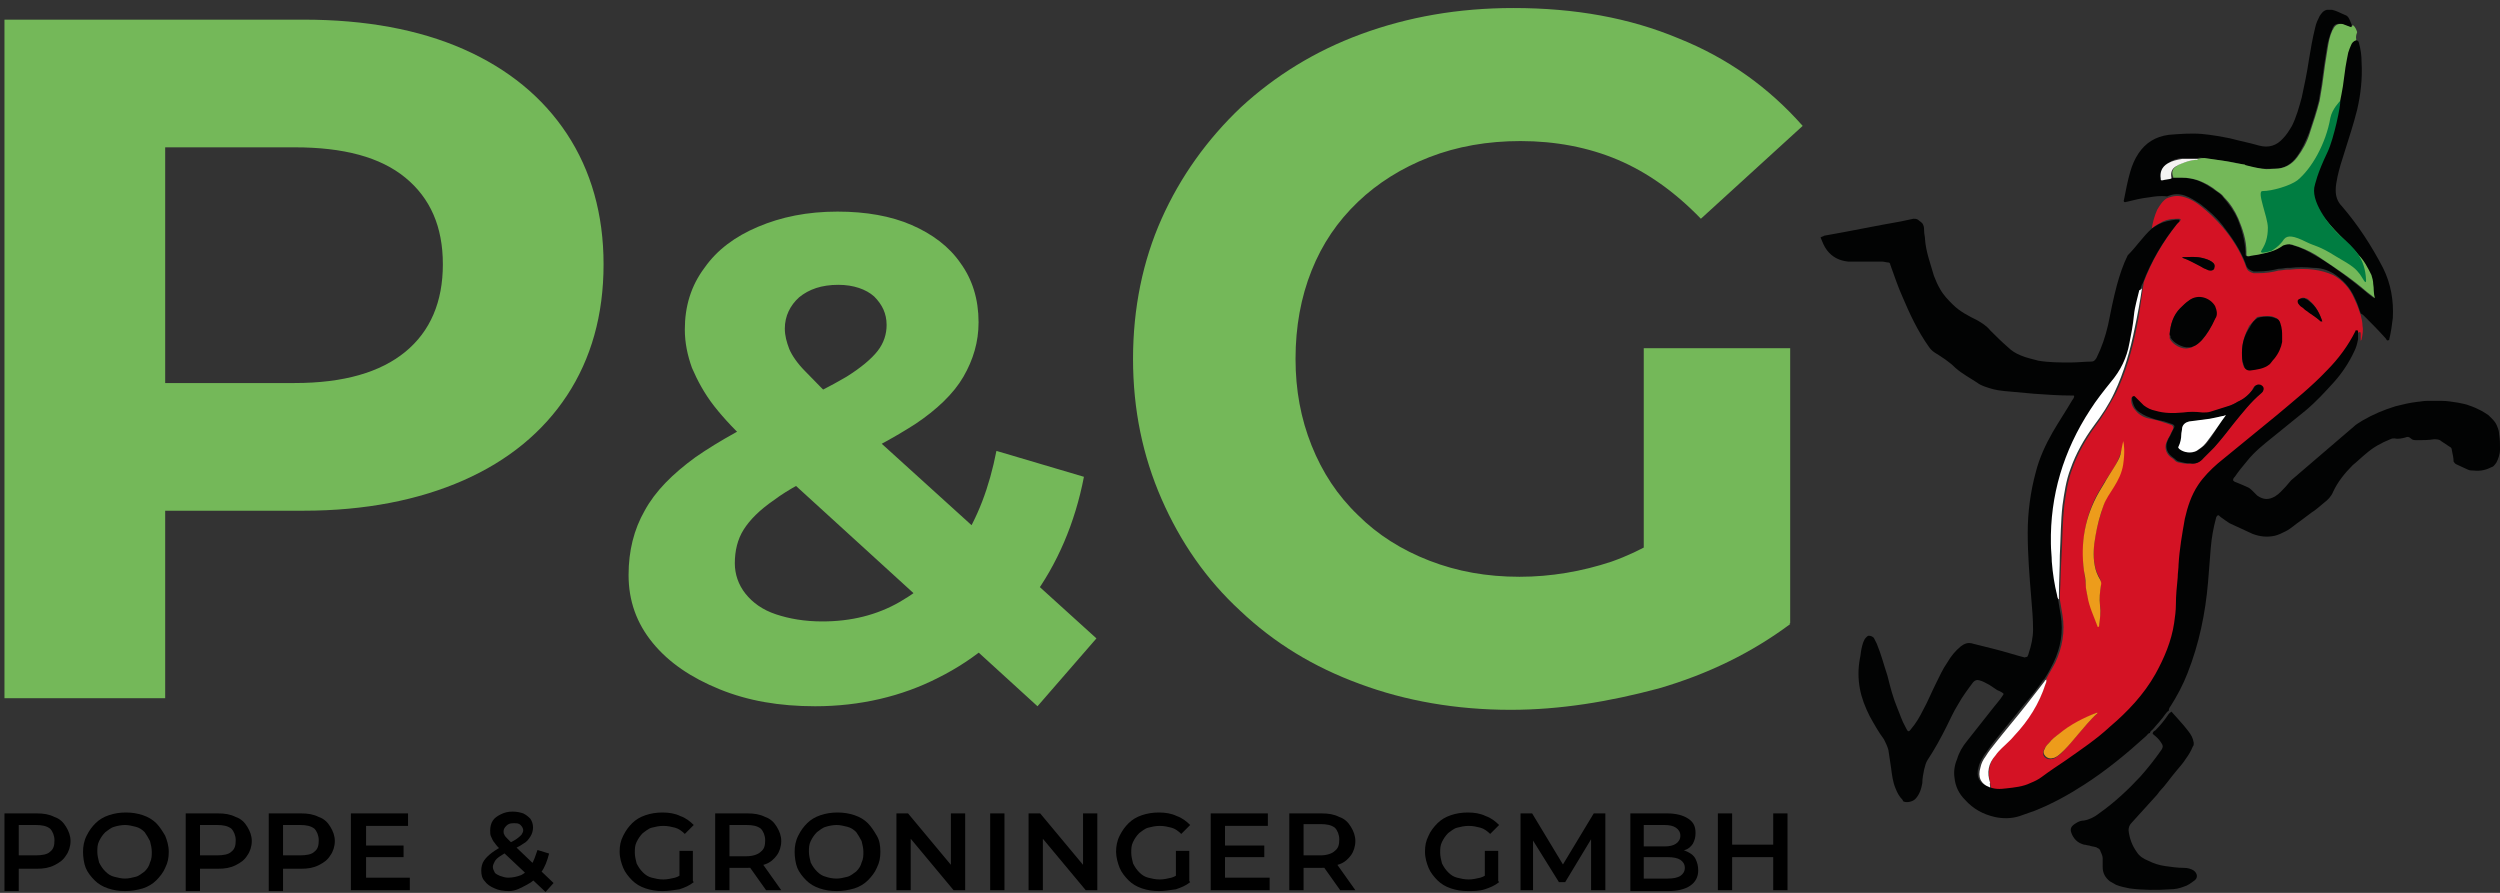 <?xml version="1.0" encoding="utf-8"?>
<!-- Generator: Adobe Illustrator 27.8.0, SVG Export Plug-In . SVG Version: 6.00 Build 0)  -->
<svg version="1.1" id="Ebene_1" xmlns="http://www.w3.org/2000/svg" xmlns:xlink="http://www.w3.org/1999/xlink" x="0px" y="0px"
	 viewBox="0 0 280 100" style="enable-background:new 0 0 280 100;" xml:space="preserve">
<rect x="0" y="0" width="280" height="100" fill="#333333" stroke="none"/>
<style type="text/css">
	.st0{fill:#74B859;}
	.st1{fill:#D41224;}
	.st2{fill:#020303;}
	.st3{fill:#FFFFFF;}
	.st4{fill:#ED9C1B;}
	.st5{fill:#010101;}
	.st6{fill:#FAFBFB;}
	.st7{fill:#838282;}
	.st8{fill:#F5F3F2;}
	.st9{fill:#007D41;}
</style>
<g>
	<path class="st0" d="M0.5,78.2V2.2H34c6.9,0,12.9,1.1,17.9,3.3c5,2.2,8.9,5.4,11.6,9.5c2.7,4.1,4.1,9,4.1,14.6
		c0,5.7-1.4,10.6-4.1,14.7c-2.7,4.1-6.6,7.3-11.6,9.5c-5,2.2-11,3.4-17.9,3.4H10.3l8.2-7.9v28.9H0.5z M18.5,51.3l-8.2-8.4H33
		c5.5,0,9.6-1.2,12.4-3.5c2.8-2.3,4.2-5.6,4.2-9.8c0-4.2-1.4-7.4-4.2-9.7c-2.8-2.3-6.9-3.4-12.4-3.4H10.3l8.2-8.4V51.3z"/>
	<path class="st0" d="M91.3,79.1c-4,0-7.5-0.6-10.7-1.9c-3.2-1.3-5.7-3-7.5-5.2c-1.8-2.2-2.7-4.7-2.7-7.6c0-2.7,0.6-5.1,1.8-7.2
		c1.2-2.2,3.1-4.1,5.7-6c2.6-1.8,6-3.7,10-5.5c2.9-1.3,5.2-2.5,6.9-3.5c1.6-1,2.8-2,3.5-2.9c0.7-0.9,1-1.9,1-2.9
		c0-1.3-0.5-2.3-1.4-3.2c-0.9-0.8-2.3-1.3-4-1.3c-1.9,0-3.3,0.5-4.4,1.4c-1,0.9-1.6,2.1-1.6,3.5c0,0.8,0.2,1.5,0.5,2.3
		c0.3,0.7,0.9,1.6,1.8,2.5c0.9,0.9,2.1,2.2,3.7,3.7l28.9,26.2l-6.6,7.6L84.3,50c-1.8-1.6-3.2-3.1-4.3-4.5c-1.1-1.4-1.9-2.9-2.5-4.3
		c-0.5-1.4-0.8-2.8-0.8-4.3c0-2.6,0.7-4.9,2.2-6.9c1.4-2,3.4-3.5,6-4.6c2.6-1.1,5.5-1.7,8.9-1.7c3.2,0,6,0.5,8.3,1.5
		c2.3,1,4.2,2.4,5.5,4.3c1.3,1.8,2,4,2,6.6c0,2.2-0.6,4.2-1.7,6.1c-1.1,1.9-3,3.7-5.4,5.3c-2.5,1.6-5.6,3.3-9.5,5
		c-2.6,1.2-4.7,2.3-6.3,3.5c-1.6,1.1-2.7,2.2-3.4,3.3c-0.7,1.1-1,2.4-1,3.8c0,1.2,0.4,2.4,1.2,3.4c0.8,1,1.9,1.8,3.4,2.3
		c1.5,0.5,3.2,0.8,5.2,0.8c3.2,0,6.1-0.7,8.7-2.2c2.6-1.5,4.9-3.6,6.8-6.5c1.9-2.9,3.2-6.3,4-10.4l9.8,2.9c-1,5.2-3,9.8-5.8,13.6
		c-2.8,3.8-6.3,6.8-10.5,8.9C101,78,96.3,79.1,91.3,79.1z"/>
	<path class="st0" d="M169.2,79.5c-6.1,0-11.8-1-16.9-2.9c-5.2-1.9-9.6-4.6-13.4-8.2c-3.8-3.5-6.7-7.7-8.8-12.5s-3.2-10-3.2-15.7
		c0-5.7,1.1-11,3.2-15.7s5.1-8.9,8.9-12.5c3.8-3.5,8.3-6.3,13.5-8.2c5.2-1.9,10.8-2.9,17-2.9c6.9,0,13,1.1,18.5,3.4
		c5.5,2.2,10.1,5.5,13.9,9.8l-11.4,10.4c-2.9-3-6-5.2-9.3-6.6c-3.3-1.4-7-2.1-10.9-2.1c-3.7,0-7.1,0.6-10.2,1.8
		c-3.1,1.2-5.8,2.9-8,5c-2.3,2.2-4,4.7-5.2,7.7c-1.2,3-1.8,6.3-1.8,9.9c0,3.5,0.6,6.7,1.8,9.7c1.2,3,2.9,5.6,5.2,7.8
		c2.2,2.2,4.9,3.9,8,5.1c3.1,1.2,6.4,1.8,10.1,1.8c3.5,0,7-0.6,10.3-1.7c3.4-1.2,6.6-3.1,9.8-5.7l10.2,12.7
		c-4.3,3.2-9.2,5.6-14.7,7.2C180.2,78.6,174.7,79.5,169.2,79.5z M184.1,67.5V39h16.4v30.8L184.1,67.5z"/>
</g>
<g>
	<path d="M0.5,99.7v-8.6h3.6c0.8,0,1.4,0.1,2,0.4c0.6,0.2,1,0.6,1.3,1.1c0.3,0.5,0.5,1,0.5,1.6c0,0.6-0.2,1.2-0.5,1.6
		c-0.3,0.5-0.7,0.8-1.3,1.1c-0.6,0.3-1.2,0.4-2,0.4H1.4l0.7-0.7v3.2H0.5z M2.1,96.6l-0.7-0.8H4c0.7,0,1.3-0.1,1.6-0.4
		c0.4-0.3,0.5-0.7,0.5-1.3c0-0.5-0.2-1-0.5-1.3c-0.4-0.3-0.9-0.4-1.6-0.4H1.4l0.7-0.8V96.6z"/>
	<path d="M14,99.8c-0.7,0-1.3-0.1-1.9-0.3c-0.6-0.2-1.1-0.5-1.5-0.9c-0.4-0.4-0.8-0.9-1-1.4S9.3,96,9.3,95.4c0-0.6,0.1-1.2,0.4-1.8
		s0.6-1,1-1.4c0.4-0.4,0.9-0.7,1.5-0.9c0.6-0.2,1.2-0.3,1.9-0.3c0.7,0,1.3,0.1,1.9,0.3c0.6,0.2,1.1,0.5,1.5,0.9
		c0.4,0.4,0.7,0.9,1,1.4c0.2,0.5,0.4,1.1,0.4,1.8s-0.1,1.2-0.4,1.8c-0.2,0.5-0.6,1-1,1.4c-0.4,0.4-0.9,0.7-1.5,0.9
		C15.3,99.7,14.7,99.8,14,99.8z M14,98.4c0.4,0,0.8-0.1,1.2-0.2s0.7-0.4,1-0.6c0.3-0.3,0.5-0.6,0.6-1c0.2-0.4,0.2-0.8,0.2-1.2
		s-0.1-0.8-0.2-1.2c-0.2-0.4-0.4-0.7-0.6-1c-0.3-0.3-0.6-0.5-1-0.6s-0.8-0.2-1.2-0.2c-0.4,0-0.9,0.1-1.2,0.2c-0.4,0.1-0.7,0.4-1,0.6
		c-0.3,0.3-0.5,0.6-0.7,1c-0.2,0.4-0.2,0.8-0.2,1.2c0,0.4,0.1,0.8,0.2,1.2c0.2,0.4,0.4,0.7,0.7,1c0.3,0.3,0.6,0.5,1,0.6
		C13.2,98.3,13.6,98.4,14,98.4z"/>
	<path d="M20.8,99.7v-8.6h3.6c0.8,0,1.4,0.1,2,0.4c0.6,0.2,1,0.6,1.3,1.1c0.3,0.5,0.5,1,0.5,1.6c0,0.6-0.2,1.2-0.5,1.6
		c-0.3,0.5-0.7,0.8-1.3,1.1c-0.6,0.3-1.2,0.4-2,0.4h-2.7l0.7-0.7v3.2H20.8z M22.4,96.6l-0.7-0.8h2.6c0.7,0,1.3-0.1,1.6-0.4
		c0.4-0.3,0.5-0.7,0.5-1.3c0-0.5-0.2-1-0.5-1.3c-0.4-0.3-0.9-0.4-1.6-0.4h-2.6l0.7-0.8V96.6z"/>
	<path d="M30.1,99.7v-8.6h3.6c0.8,0,1.4,0.1,2,0.4c0.6,0.2,1,0.6,1.3,1.1c0.3,0.5,0.5,1,0.5,1.6c0,0.6-0.2,1.2-0.5,1.6
		c-0.3,0.5-0.7,0.8-1.3,1.1c-0.6,0.3-1.2,0.4-2,0.4H31l0.7-0.7v3.2H30.1z M31.7,96.6L31,95.8h2.6c0.7,0,1.3-0.1,1.6-0.4
		c0.4-0.3,0.5-0.7,0.5-1.3c0-0.5-0.2-1-0.5-1.3c-0.4-0.3-0.9-0.4-1.6-0.4H31l0.7-0.8V96.6z"/>
	<path d="M41,98.3h4.9v1.4h-6.6v-8.6h6.4v1.4H41V98.3z M40.8,94.7h4.4V96h-4.4V94.7z"/>
	<path d="M57,99.8c-0.6,0-1.2-0.1-1.6-0.3c-0.5-0.2-0.9-0.5-1.1-0.8c-0.3-0.3-0.4-0.7-0.4-1.2c0-0.4,0.1-0.8,0.3-1.1
		c0.2-0.3,0.5-0.6,0.9-0.9c0.4-0.3,0.9-0.6,1.5-0.9c0.5-0.2,0.9-0.4,1.2-0.6c0.3-0.2,0.5-0.4,0.6-0.5c0.1-0.2,0.2-0.3,0.2-0.5
		c0-0.2-0.1-0.4-0.3-0.6c-0.2-0.2-0.4-0.2-0.8-0.2c-0.4,0-0.6,0.1-0.8,0.3c-0.2,0.2-0.3,0.4-0.3,0.6c0,0.1,0,0.3,0.1,0.4
		c0,0.1,0.2,0.3,0.3,0.4c0.2,0.2,0.4,0.4,0.6,0.6l4.6,4.4l-0.9,1l-5-4.7c-0.3-0.3-0.5-0.5-0.7-0.8c-0.2-0.2-0.3-0.5-0.4-0.7
		c-0.1-0.2-0.1-0.4-0.1-0.7c0-0.4,0.1-0.8,0.3-1.1c0.2-0.3,0.5-0.5,0.9-0.7c0.4-0.2,0.8-0.3,1.3-0.3c0.5,0,0.9,0.1,1.2,0.2
		c0.4,0.2,0.6,0.4,0.8,0.6c0.2,0.3,0.3,0.6,0.3,1c0,0.3-0.1,0.7-0.3,1c-0.2,0.3-0.4,0.6-0.8,0.8c-0.4,0.3-0.9,0.5-1.5,0.8
		c-0.5,0.2-0.8,0.4-1.1,0.6c-0.3,0.2-0.5,0.4-0.6,0.6c-0.1,0.2-0.2,0.4-0.2,0.6c0,0.2,0.1,0.4,0.2,0.6c0.1,0.2,0.4,0.3,0.6,0.4
		c0.3,0.1,0.6,0.2,0.9,0.2c0.5,0,1-0.1,1.5-0.3c0.4-0.2,0.8-0.6,1.1-1.1c0.3-0.5,0.5-1.1,0.7-1.7l1.3,0.4c-0.2,0.8-0.5,1.6-0.9,2.1
		c-0.4,0.6-1,1.1-1.6,1.4S57.8,99.8,57,99.8z"/>
	<path d="M74.2,99.8c-0.7,0-1.3-0.1-1.9-0.3c-0.6-0.2-1.1-0.5-1.5-0.9c-0.4-0.4-0.8-0.9-1-1.4s-0.4-1.1-0.4-1.8s0.1-1.2,0.4-1.8
		s0.6-1,1-1.4c0.4-0.4,0.9-0.7,1.5-0.9c0.6-0.2,1.2-0.3,1.9-0.3c0.7,0,1.4,0.1,2,0.4c0.6,0.2,1.1,0.6,1.5,1l-1,1
		c-0.3-0.3-0.7-0.6-1.1-0.7s-0.8-0.2-1.3-0.2c-0.5,0-0.9,0.1-1.3,0.2c-0.4,0.1-0.7,0.4-1,0.6c-0.3,0.3-0.5,0.6-0.7,1
		c-0.2,0.4-0.2,0.8-0.2,1.2c0,0.4,0.1,0.8,0.2,1.2c0.2,0.4,0.4,0.7,0.7,1c0.3,0.3,0.6,0.5,1,0.6c0.4,0.1,0.8,0.2,1.3,0.2
		c0.4,0,0.9-0.1,1.3-0.2c0.4-0.1,0.8-0.4,1.2-0.7l0.9,1.2c-0.5,0.4-1,0.6-1.6,0.8C75.5,99.7,74.8,99.8,74.2,99.8z M76.1,98.5v-3.2
		h1.5v3.4L76.1,98.5z"/>
	<path d="M80.1,99.7v-8.6h3.6c0.8,0,1.4,0.1,2,0.4c0.6,0.2,1,0.6,1.3,1.1c0.3,0.5,0.5,1,0.5,1.6c0,0.6-0.2,1.2-0.5,1.6
		s-0.7,0.8-1.3,1c-0.6,0.2-1.2,0.4-2,0.4H81l0.7-0.7v3.2H80.1z M81.7,96.6L81,95.9h2.6c0.7,0,1.3-0.2,1.6-0.5
		c0.4-0.3,0.5-0.7,0.5-1.3c0-0.5-0.2-1-0.5-1.3c-0.4-0.3-0.9-0.4-1.6-0.4H81l0.7-0.8V96.6z M85.8,99.7l-2.2-3.1h1.7l2.2,3.1H85.8z"
		/>
	<path d="M93.7,99.8c-0.7,0-1.3-0.1-1.9-0.3c-0.6-0.2-1.1-0.5-1.5-0.9c-0.4-0.4-0.8-0.9-1-1.4S89,96,89,95.4c0-0.6,0.1-1.2,0.4-1.8
		s0.6-1,1-1.4c0.4-0.4,0.9-0.7,1.5-0.9c0.6-0.2,1.2-0.3,1.9-0.3c0.7,0,1.3,0.1,1.9,0.3c0.6,0.2,1.1,0.5,1.5,0.9
		c0.4,0.4,0.7,0.9,1,1.4s0.4,1.1,0.4,1.8s-0.1,1.2-0.4,1.8c-0.2,0.5-0.6,1-1,1.4c-0.4,0.4-0.9,0.7-1.5,0.9
		C95,99.7,94.4,99.8,93.7,99.8z M93.7,98.4c0.4,0,0.8-0.1,1.2-0.2c0.4-0.1,0.7-0.4,1-0.6c0.3-0.3,0.5-0.6,0.6-1
		c0.2-0.4,0.2-0.8,0.2-1.2s-0.1-0.8-0.2-1.2c-0.2-0.4-0.4-0.7-0.6-1c-0.3-0.3-0.6-0.5-1-0.6c-0.4-0.1-0.8-0.2-1.2-0.2
		s-0.9,0.1-1.2,0.2c-0.4,0.1-0.7,0.4-1,0.6c-0.3,0.3-0.5,0.6-0.7,1c-0.2,0.4-0.2,0.8-0.2,1.2c0,0.4,0.1,0.8,0.2,1.2
		c0.2,0.4,0.4,0.7,0.7,1c0.3,0.3,0.6,0.5,1,0.6C92.8,98.3,93.2,98.4,93.7,98.4z"/>
	<path d="M100.4,99.7v-8.6h1.3l5.5,6.6h-0.7v-6.6h1.6v8.6h-1.3l-5.5-6.6h0.7v6.6H100.4z"/>
	<path d="M110.9,99.7v-8.6h1.6v8.6H110.9z"/>
	<path d="M115.2,99.7v-8.6h1.3l5.5,6.6h-0.7v-6.6h1.6v8.6h-1.3l-5.5-6.6h0.7v6.6H115.2z"/>
	<path d="M129.8,99.8c-0.7,0-1.3-0.1-1.9-0.3c-0.6-0.2-1.1-0.5-1.5-0.9c-0.4-0.4-0.8-0.9-1-1.4S125,96,125,95.4s0.1-1.2,0.4-1.8
		s0.6-1,1-1.4c0.4-0.4,0.9-0.7,1.5-0.9c0.6-0.2,1.2-0.3,1.9-0.3c0.7,0,1.4,0.1,2,0.4c0.6,0.2,1.1,0.6,1.5,1l-1,1
		c-0.3-0.3-0.7-0.6-1.1-0.7s-0.8-0.2-1.3-0.2c-0.5,0-0.9,0.1-1.3,0.2c-0.4,0.1-0.7,0.4-1,0.6c-0.3,0.3-0.5,0.6-0.7,1
		c-0.2,0.4-0.2,0.8-0.2,1.2c0,0.4,0.1,0.8,0.2,1.2c0.2,0.4,0.4,0.7,0.7,1c0.3,0.3,0.6,0.5,1,0.6c0.4,0.1,0.8,0.2,1.3,0.2
		c0.4,0,0.9-0.1,1.3-0.2c0.4-0.1,0.8-0.4,1.2-0.7l0.9,1.2c-0.5,0.4-1,0.6-1.6,0.8C131,99.7,130.4,99.8,129.8,99.8z M131.7,98.5v-3.2
		h1.5v3.4L131.7,98.5z"/>
	<path d="M137.3,98.3h4.9v1.4h-6.6v-8.6h6.4v1.4h-4.8V98.3z M137.2,94.7h4.4V96h-4.4V94.7z"/>
	<path d="M144.4,99.7v-8.6h3.6c0.8,0,1.4,0.1,2,0.4c0.6,0.2,1,0.6,1.3,1.1c0.3,0.5,0.5,1,0.5,1.6c0,0.6-0.2,1.2-0.5,1.6
		s-0.7,0.8-1.3,1c-0.6,0.2-1.2,0.4-2,0.4h-2.7l0.7-0.7v3.2H144.4z M146,96.6l-0.7-0.8h2.6c0.7,0,1.3-0.2,1.6-0.5
		c0.4-0.3,0.5-0.7,0.5-1.3c0-0.5-0.2-1-0.5-1.3c-0.4-0.3-0.9-0.4-1.6-0.4h-2.6l0.7-0.8V96.6z M150.1,99.7l-2.2-3.1h1.7l2.2,3.1
		H150.1z"/>
	<path d="M164.4,99.8c-0.7,0-1.3-0.1-1.9-0.3c-0.6-0.2-1.1-0.5-1.5-0.9c-0.4-0.4-0.8-0.9-1-1.4c-0.2-0.5-0.4-1.1-0.4-1.8
		s0.1-1.2,0.4-1.8c0.2-0.5,0.6-1,1-1.4c0.4-0.4,0.9-0.7,1.5-0.9c0.6-0.2,1.2-0.3,1.9-0.3c0.7,0,1.4,0.1,2,0.4c0.6,0.2,1.1,0.6,1.5,1
		l-1,1c-0.3-0.3-0.7-0.6-1.1-0.7s-0.8-0.2-1.3-0.2c-0.5,0-0.9,0.1-1.3,0.2c-0.4,0.1-0.7,0.4-1,0.6c-0.3,0.3-0.5,0.6-0.7,1
		c-0.2,0.4-0.2,0.8-0.2,1.2c0,0.4,0.1,0.8,0.2,1.2c0.2,0.4,0.4,0.7,0.7,1c0.3,0.3,0.6,0.5,1,0.6c0.4,0.1,0.8,0.2,1.3,0.2
		c0.4,0,0.9-0.1,1.3-0.2c0.4-0.1,0.8-0.4,1.2-0.7l0.9,1.2c-0.5,0.4-1,0.6-1.6,0.8S165,99.8,164.4,99.8z M166.3,98.5v-3.2h1.5v3.4
		L166.3,98.5z"/>
	<path d="M170.3,99.7v-8.6h1.3l3.8,6.3h-0.7l3.8-6.3h1.3l0,8.6h-1.6v-6.2h0.3l-3.2,5.3h-0.7l-3.3-5.3h0.4v6.2H170.3z"/>
	<path d="M182.6,99.7v-8.6h4.1c1,0,1.8,0.2,2.4,0.6c0.6,0.4,0.8,0.9,0.8,1.6c0,0.5-0.1,0.8-0.3,1.2c-0.2,0.3-0.5,0.6-0.9,0.7
		s-0.8,0.3-1.2,0.3l0.2-0.4c0.5,0,0.9,0.1,1.3,0.3c0.4,0.2,0.7,0.4,0.9,0.8s0.3,0.8,0.3,1.3c0,0.7-0.3,1.3-0.9,1.7
		c-0.6,0.4-1.4,0.6-2.5,0.6H182.6z M184.2,98.4h2.6c0.6,0,1.1-0.1,1.4-0.3c0.3-0.2,0.5-0.5,0.5-0.9c0-0.4-0.2-0.7-0.5-0.9
		c-0.3-0.2-0.8-0.3-1.4-0.3h-2.8v-1.2h2.4c0.6,0,1-0.1,1.3-0.3c0.3-0.2,0.5-0.5,0.5-0.9c0-0.4-0.2-0.7-0.5-0.9
		c-0.3-0.2-0.7-0.3-1.3-0.3h-2.3V98.4z"/>
	<path d="M194,99.7h-1.6v-8.6h1.6V99.7z M198.7,96h-4.8v-1.4h4.8V96z M198.6,91.1h1.6v8.6h-1.6V91.1z"/>
</g>
<g>
	<g>
		<path class="st1" d="M241,25.6c0.1-0.7,0.3-1.4,0.6-2.1c0.3-0.5,0.6-1,1.1-1.3c0.1,0,0.2-0.1,0.3-0.1c0.6-0.2,1.1-0.2,1.7,0
			c0.7,0.2,1.3,0.6,1.8,1c0.9,0.7,1.7,1.5,2.4,2.3c1.1,1.3,2,2.7,2.6,4.3c0,0.1,0.1,0.2,0.1,0.3c0.1,0.3,0.4,0.5,0.8,0.6
			c0.2,0,0.3,0,0.5,0c0.8,0,1.6-0.1,2.3-0.3c0.3,0,0.7-0.1,1-0.1c0.1,0,0.2,0,0.3,0l0,0c0.9-0.1,1.8-0.1,2.6,0
			c0.8,0.1,1.5,0.3,2.2,0.6c1.1,0.6,1.9,1.5,2.4,2.7c0.3,0.6,0.5,1.2,0.7,1.8c0.1,0.4,0.2,0.8,0.2,1.2c0.1,0.5,0,1-0.1,1.5
			c0,0.1-0.1,0.1-0.1,0.2c0-0.2,0-0.3,0-0.5c0-0.1,0-0.3,0-0.4c0,0,0-0.1-0.1-0.1c0,0-0.1,0-0.1,0c0,0-0.1,0.1-0.1,0.1
			c-0.8,1.7-1.9,3.1-3.2,4.4c-1.8,1.8-3.7,3.4-5.6,5c-2.2,1.8-4.4,3.6-6.6,5.4c-0.9,0.7-1.6,1.5-2.2,2.4c-0.8,1.2-1.2,2.4-1.5,3.8
			c-0.4,1.7-0.6,3.4-0.7,5.1c0,0.5-0.1,1-0.1,1.5c-0.1,1-0.2,2-0.2,3c0,0.7-0.1,1.4-0.2,2.1c-0.3,2-1.1,3.9-2.1,5.7
			c-1.3,2.3-3.1,4.2-5.1,5.9c-1.6,1.4-3.3,2.6-5,3.8c-0.9,0.6-1.7,1.2-2.6,1.8c-0.4,0.3-0.9,0.5-1.3,0.7c-0.9,0.3-1.8,0.5-2.7,0.6
			c-0.7,0-1.3,0-2-0.2c0-0.2-0.1-0.4-0.1-0.7c-0.3-1.1-0.1-2.2,0.6-3.1c0.2-0.3,0.5-0.5,0.7-0.8c0.4-0.5,0.9-0.9,1.4-1.4
			c1.6-1.7,2.8-3.6,3.5-5.8c0.1-0.2,0.1-0.3,0.1-0.5c0.3-0.6,0.7-1.2,1-1.8c0.8-1.7,1.1-3.5,0.8-5.3c-0.1-0.6-0.2-1.2-0.3-1.8
			c0-0.1,0-0.2,0-0.4c0.1-1.5,0.1-3,0.2-4.5c0.1-1.9,0.1-3.7,0.3-5.6c0.2-1.4,0.4-2.8,0.9-4.1c0.6-1.7,1.5-3.3,2.6-4.8
			c0.9-1.2,1.6-2.4,2.3-3.7c1.1-2.3,1.8-4.8,2.3-7.3c0.3-1.4,0.5-3,0.7-4.4c0.1-0.6,0.1-0.6,0.1-0.7c0.9-2.4,2.2-4.6,3.8-6.6
			c0.1-0.1,0.2-0.2,0.3-0.3c0.1-0.1,0-0.2-0.1-0.2c-0.1,0-0.2,0-0.3,0c-0.6,0-1.3,0.1-1.9,0.5C241.5,25.2,241.2,25.4,241,25.6z
			 M234.9,79.8c-1.6,0.7-3.1,1.5-4.4,2.5c-0.4,0.3-0.8,0.6-1.1,1c-0.2,0.2-0.4,0.5-0.5,0.7c-0.1,0.3-0.1,0.6,0.1,0.8
			c0.2,0.2,0.5,0.3,0.8,0.2c0.2,0,0.4-0.1,0.5-0.2c0.3-0.2,0.6-0.4,0.8-0.7c0.5-0.5,1-1.1,1.5-1.7c0.7-0.8,1.4-1.7,2.2-2.4
			C234.9,79.9,234.9,79.8,234.9,79.8C234.9,79.8,234.9,79.8,234.9,79.8C234.9,79.8,234.9,79.8,234.9,79.8
			C234.9,79.8,234.9,79.8,234.9,79.8z M237.6,50.8c0.2-0.3,0.2-0.6,0.2-0.8c-0.1,0.2-0.2,0.4-0.3,0.8c-0.5,1.5-1.2,2.2-1.8,3.2
			c-0.2,0.3-0.4,0.7-0.6,1c-1.6,2.7-2,5.7-1.7,8.8c0.1,0.5,0.1,1,0.2,1.5c0,0.5,0.1,1,0.2,1.4c0.3,1.1,0.7,2.2,1.1,3.3
			c0,0,0,0.1,0.1,0.1c0,0,0-0.1,0.1-0.1c0.1-0.8,0.2-1.5,0.1-2.3c-0.1-0.7,0-1.5,0.1-2.2c0-0.2,0-0.4-0.1-0.7
			c-0.3-0.5-0.5-1-0.6-1.6c-0.2-1.1-0.1-2.2,0.1-3.3c0.2-1.2,0.6-2.3,0.9-3.4c0.5-1.4,1-2.7,1.5-4.1
			C237.4,51.9,237.6,51.4,237.6,50.8z M245.3,51.9c0.5,0.1,1-0.1,1.4-0.5c0.4-0.4,0.8-0.8,1.2-1.2c0.8-0.9,1.5-1.8,2.2-2.7
			c0.9-1.2,1.9-2.4,3.1-3.4c0,0,0.1-0.1,0.1-0.1c0.3-0.3,0.2-0.6-0.2-0.8c-0.3-0.1-0.5-0.1-0.7,0.2c-0.1,0.1-0.1,0.1-0.1,0.2
			c-0.4,0.7-1,1.1-1.8,1.5c-0.4,0.2-0.7,0.3-1.1,0.5c-0.6,0.2-1.3,0.4-1.9,0.6c-0.3,0.1-0.6,0.2-0.9,0.1c-0.7-0.1-1.5,0-2.2,0
			c-1,0.1-2.1,0.1-3.1-0.2c-0.5-0.1-0.9-0.3-1.3-0.6c-0.2-0.2-0.4-0.4-0.6-0.6c-0.1-0.1-0.3-0.3-0.4-0.4c-0.1-0.1-0.3,0-0.3,0.1
			c0,0.1,0,0.2,0,0.3c0,0.4,0.2,0.8,0.5,1.1c0.4,0.5,1,0.8,1.6,0.9c0.5,0.1,1,0.2,1.5,0.4c0.3,0.1,0.6,0.2,0.9,0.3
			c0.2,0.1,0.2,0.2,0.2,0.4c-0.1,0.2-0.2,0.4-0.3,0.6c-0.1,0.3-0.3,0.5-0.4,0.8c-0.3,0.6-0.2,1.3,0.4,1.8c0.2,0.1,0.4,0.3,0.5,0.4
			c0.1,0.1,0.3,0.2,0.4,0.2C244.5,51.9,244.9,52,245.3,51.9z M243,37.4c0,0.1,0,0.2,0,0.3c0,0.1,0,0.1,0,0.2
			c0.3,0.7,1.4,1.3,2.1,1.1c0.1,0,0.3-0.1,0.4-0.1c0.4-0.2,0.7-0.4,1-0.7c0.7-0.7,1.1-1.5,1.5-2.4c0.2-0.5,0.2-1,0-1.4
			c-0.5-0.9-1.9-1.5-3-0.6c-0.3,0.3-0.6,0.5-0.9,0.8C243.4,35.4,243.1,36.3,243,37.4z M251.1,39.5c0,0.4,0,0.9,0.1,1.3
			c0.1,0.4,0.3,0.6,0.7,0.6c0.8-0.1,1.6-0.2,2.2-0.7c0.2-0.2,0.4-0.4,0.5-0.6c0.4-0.6,0.7-1.2,0.9-1.9c0-0.1,0-0.3,0-0.4
			c0-0.5,0-1-0.2-1.7c0-0.1-0.1-0.4-0.4-0.5c-0.2-0.1-0.5-0.2-0.6-0.2c-0.5,0-0.9,0-1.5,0.1c-0.3,0.3-0.6,0.7-0.9,1c0,0,0,0,0,0
			C251.4,37.5,251.1,38.4,251.1,39.5z M244.4,28.8c0.1,0.1,0.1,0.1,0.1,0.1c0.7,0.2,1.3,0.6,1.9,0.9c0.3,0.1,0.5,0.3,0.8,0.4
			c0.1,0,0.3,0.1,0.4,0.1c0.2,0,0.4-0.1,0.4-0.3c0.1-0.3,0-0.5-0.3-0.7c-0.3-0.2-0.7-0.3-1-0.4C246,28.8,245.2,28.8,244.4,28.8z
			 M260.1,36C260.1,36,260.1,36,260.1,36c-0.3-0.9-0.7-1.7-1.4-2.3c-0.2-0.2-0.3-0.3-0.5-0.3c-0.2-0.1-0.4-0.1-0.6,0.1
			c-0.2,0.1-0.3,0.3-0.1,0.5c0.1,0.2,0.2,0.3,0.4,0.4c0.2,0.1,0.3,0.3,0.5,0.4c0.5,0.4,1.1,0.8,1.6,1.2C260,36,260,36,260.1,36z"/>
		<path class="st2" d="M241,25.6c0.3-0.2,0.6-0.4,0.8-0.5c0.6-0.3,1.2-0.4,1.9-0.5c0.1,0,0.2,0,0.3,0c0.1,0,0.1,0.1,0.1,0.2
			c-0.1,0.1-0.2,0.2-0.3,0.3c-1.6,2-2.9,4.2-3.8,6.6c-0.2,0.3-0.2,0.5-0.3,0.8c-0.3,0.9-0.5,1.9-0.6,2.8c-0.2,1-0.3,2-0.5,3.1
			c-0.3,1.6-1,3.1-2.1,4.4c-0.8,1-1.6,2-2.3,3.1c-3,4.6-4.4,9.6-4.4,15c0,0.7,0.1,1.3,0.1,2c0.1,1.3,0.2,2.2,0.5,3.6
			c0,0.2,0.1,0.3,0.1,0.6c0.1,0.6,0.2,1.2,0.3,1.8c0.3,1.9,0,3.6-0.8,5.3c-0.3,0.6-0.6,1.2-1,1.8c-0.1,0.1-0.1,0.1-0.2,0.2
			c-0.6,0.9-1.3,1.8-2.1,2.7c-1.1,1.4-2.3,2.8-3.4,4.2c-0.4,0.5-0.7,1-1.1,1.5c-0.2,0.4-0.5,0.8-0.6,1.3c-0.3,1,0,1.8,1.1,2.2
			c0.6,0.3,1.3,0.3,2,0.2c0.9-0.1,1.9-0.2,2.7-0.6c0.5-0.2,0.9-0.4,1.3-0.7c0.8-0.6,1.7-1.2,2.6-1.8c1.7-1.2,3.5-2.4,5-3.8
			c2-1.7,3.8-3.6,5.1-5.9c1-1.8,1.8-3.7,2.1-5.7c0.1-0.7,0.2-1.4,0.2-2.1c0-1,0.1-2,0.2-3c0-0.5,0.1-1,0.1-1.5
			c0.1-1.7,0.4-3.4,0.7-5.1c0.3-1.3,0.7-2.6,1.5-3.8c0.6-0.9,1.4-1.7,2.2-2.4c2.2-1.8,4.4-3.6,6.6-5.4c1.9-1.6,3.9-3.2,5.6-5
			c1.3-1.3,2.4-2.8,3.2-4.4c0-0.1,0-0.1,0.1-0.1c0,0,0.1,0,0.1,0c0,0,0.1,0,0.1,0.1c0,0.1,0,0.3,0,0.4c0,0.2,0,0.3,0,0.5
			c-0.1,0.5-0.2,0.9-0.4,1.3c-0.6,1.3-1.4,2.5-2.3,3.5c-1,1.1-2,2.2-3.2,3.2c-1.2,1-2.5,2-3.7,3c-1,0.8-2,1.6-2.8,2.6
			c-0.5,0.6-1,1.2-1.4,1.8c-0.1,0.1-0.2,0.2-0.2,0.4c0.1,0.1,0.2,0.2,0.3,0.2c0.5,0.2,1.2,0.5,1.4,0.6c0.2,0.1,0.4,0.3,0.5,0.4
			c0.2,0.2,0.3,0.3,0.5,0.5c0.7,0.5,1.3,0.5,2,0.1c0.5-0.3,0.8-0.7,1.2-1.1c0.2-0.2,0.4-0.5,0.6-0.7c2.3-2,4.7-4,7-6
			c0.3-0.3,0.7-0.5,1-0.7c1.2-0.7,2.4-1.2,3.7-1.6c0.8-0.2,1.6-0.4,2.5-0.5c0.2,0,0.6-0.1,1-0.1c0.8,0,1.3,0,1.7,0
			c0.6,0,1.1,0.1,1.8,0.2c0.5,0.1,1,0.2,1.2,0.3c0.6,0.2,0.8,0.3,1.4,0.6c0.2,0.1,0.5,0.3,0.8,0.5c0.3,0.3,0.8,0.7,1,1.3
			c0.1,0.2,0.2,0.6,0.2,0.8c0.1,0.7,0.1,1,0.1,1.7c0,0.6-0.2,1.1-0.4,1.5c-0.2,0.3-0.4,0.5-0.5,0.5c-0.6,0.3-1.2,0.5-2.1,0.4
			c-0.2,0-0.4,0-0.6-0.1c-0.2-0.1-0.9-0.4-1.3-0.6c-0.2-0.1-0.2-0.2-0.3-0.3c0-0.4-0.1-0.8-0.2-1.3c0-0.2-0.1-0.3-0.3-0.4
			c-0.3-0.2-0.6-0.4-0.9-0.6c-0.2-0.2-0.5-0.2-0.8-0.2c-0.6,0.1-1.3,0.1-1.9,0.1c-0.3,0-0.5,0-0.7-0.2c-0.2-0.2-0.4-0.2-0.6-0.1
			c-0.4,0.1-0.8,0.2-1.2,0.1c-0.2,0-0.3,0-0.5,0.1c-1,0.4-1.9,0.9-2.7,1.6c-0.5,0.4-1,0.9-1.5,1.3c-0.9,0.9-1.7,1.9-2.2,3
			c-0.2,0.5-0.6,0.9-1,1.2c-0.5,0.4-0.9,0.8-1.4,1.1c-0.4,0.3-0.8,0.6-1.2,0.9c-0.6,0.4-1.1,0.9-1.7,1.2c-0.4,0.2-0.8,0.4-1.2,0.5
			c-0.9,0.2-1.7,0.1-2.5-0.2c-0.9-0.4-1.7-0.8-2.6-1.2c-0.3-0.2-0.6-0.4-1-0.7c-0.1-0.1-0.2-0.2-0.3-0.2c-0.1,0.1-0.2,0.2-0.2,0.3
			c-0.3,1.1-0.5,2.2-0.6,3.4c-0.1,1.3-0.2,2.6-0.3,3.8c-0.3,3.5-1,6.9-2.3,10.2c-0.5,1.3-1.2,2.6-1.9,3.7c-0.1,0.1-0.2,0.3-0.2,0.5
			c-0.2,0.1-0.3,0.3-0.4,0.4c-0.4,0.6-0.9,1.1-1.4,1.7c-0.1,0.1-0.3,0.2-0.3,0.4c-0.2,0-0.3,0.2-0.4,0.3c-2.2,2-4.5,3.9-7,5.5
			c-1.7,1.1-3.5,2.1-5.5,2.9c-0.6,0.2-1.1,0.4-1.7,0.6c-0.9,0.3-1.9,0.3-2.8,0.1c-1.3-0.3-2.4-0.9-3.3-1.9c-0.7-0.7-1.1-1.5-1.2-2.5
			c-0.1-0.7,0-1.4,0.3-2.1c0.2-0.7,0.6-1.4,1.1-2c1-1.3,2-2.5,3-3.8c0.3-0.4,0.7-0.8,1-1.3c0.1-0.1,0.1-0.2,0.1-0.3
			c0.2,0,0.4-0.2,0.5-0.4c0.1-0.2,0.3-0.4,0.4-0.6c0.6-0.8,1.1-1.6,1.5-2.5c0.1-0.2,0.1-0.3,0-0.5c0.1,0,0.2,0,0.3-0.1
			c0-0.1,0.1-0.2,0.1-0.3c0.3-0.9,0.5-1.8,0.5-2.7c0-1.2-0.1-2.3-0.2-3.5c-0.2-2.4-0.4-4.9-0.4-7.3c0-2.3,0.3-4.6,0.9-6.8
			c0.4-1.6,1.1-3.1,1.9-4.5c0.7-1.2,1.5-2.4,2.2-3.6c0.1-0.1,0.2-0.3,0.2-0.4c0-0.1,0-0.1-0.1-0.1c-0.1,0-0.2,0-0.2,0
			c-1.4,0-2.8-0.1-4.2-0.2c-1.1-0.1-2.2-0.2-3.3-0.3c-1.1-0.1-1.6-0.3-2.2-0.5c-0.3-0.1-0.7-0.3-0.8-0.4c-0.9-0.6-1.7-1-2.5-1.7
			c-0.7-0.7-1.5-1.2-2.3-1.7c-0.3-0.2-0.5-0.4-0.7-0.7c-1.2-1.7-2.1-3.6-2.9-5.5c-0.5-1.1-0.9-2.3-1.3-3.4c0-0.1-0.1-0.2-0.1-0.3
			c0-0.1-0.1-0.2-0.2-0.2c-0.2,0-0.5-0.1-0.7-0.1c-0.5,0-1.1,0-1.6,0c-0.7,0-1.4,0-2.2,0c-1-0.1-1.8-0.5-2.4-1.3
			c-0.3-0.4-0.5-0.9-0.7-1.4c0.1-0.1,0.3-0.1,0.4-0.2c2.9-0.5,5.7-1.1,8.6-1.6c0.5-0.1,0.9-0.2,1.4-0.3c0.2,0,0.3,0,0.5,0.1
			c0.2,0.2,0.5,0.3,0.6,0.6c0.1,0.2,0.1,0.5,0.1,0.7c0,0.3,0.1,0.6,0.1,0.9c0.1,1.4,0.6,2.7,1,4.1c0.2,0.5,0.4,1,0.7,1.5
			c0.4,0.7,0.9,1.2,1.4,1.7c0.8,0.8,1.8,1.3,2.8,1.8c0.5,0.3,1,0.6,1.4,1.1c0.6,0.6,1.3,1.3,2,1.9c0.4,0.4,0.9,0.7,1.4,0.9
			c0.7,0.3,1.3,0.4,2,0.6c1.2,0.2,2.4,0.2,3.6,0.2c0.8,0,1.6-0.1,2.3-0.1c0.3,0,0.4-0.1,0.6-0.4c0.6-1.2,1-2.4,1.3-3.7
			c0.3-1.5,0.6-3,1-4.5c0.3-1.1,0.7-2.3,1.2-3.3C239.3,27.6,240,26.5,241,25.6z"/>
		<path class="st2" d="M264.4,35.1c-0.2-0.6-0.4-1.2-0.7-1.8c-0.5-1.1-1.3-2-2.4-2.7c-0.7-0.4-1.4-0.6-2.2-0.6
			c-0.9-0.1-1.8-0.1-2.6,0c0,0,0,0,0,0c-0.1,0-0.2,0-0.3,0c-0.3,0-0.5,0.1-1,0.1c-0.8,0.2-1.5,0.3-2.3,0.3c-0.2,0-0.3,0-0.5,0
			c-0.3-0.1-0.6-0.2-0.8-0.6c0-0.1-0.1-0.2-0.1-0.3c-0.6-1.6-1.6-3-2.6-4.3c-0.7-0.9-1.5-1.6-2.4-2.3c-0.6-0.4-1.2-0.8-1.8-1
			c-0.6-0.2-1.2-0.2-1.7,0c-0.1,0-0.2,0.1-0.3,0.1c-0.7-0.1-1.4,0-2,0.1c-0.9,0.1-1.7,0.3-2.5,0.5c-0.1,0-0.2,0.1-0.3,0
			c-0.1-0.1,0-0.2,0-0.3c0.2-1,0.4-2.1,0.7-3.1c0.2-0.7,0.5-1.4,0.9-2c0.8-1.2,1.9-1.9,3.4-2.1c1.2-0.1,2.5-0.2,3.7-0.1
			c1.1,0.1,2.2,0.3,3.2,0.5c1.1,0.3,2.2,0.5,3.2,0.8c1.1,0.3,2,0,2.7-0.8c0.4-0.4,0.7-0.9,1-1.4c0.5-1,0.8-2.1,1.1-3.2
			c0.3-1.4,0.6-2.8,0.8-4.2c0.2-1.2,0.4-2.4,0.7-3.6c0.1-0.5,0.3-0.9,0.5-1.3c0.2-0.3,0.4-0.6,0.8-0.7c0.2,0,0.3,0,0.6,0
			c0.5,0.1,1,0.4,1.5,0.6c0.3,0.1,0.4,0.4,0.5,0.6c0.1,0.2,0.1,0.3,0.2,0.5c0,0.1-0.1,0.3-0.3,0.2c-0.3-0.1-0.5-0.2-0.8-0.3
			c-0.6-0.1-0.9,0-1.1,0.6c0,0.1,0,0.1-0.1,0.2c-0.2,0.6-0.4,1.2-0.5,1.9c-0.1,0.6-0.2,1.2-0.3,1.9c-0.1,0.7-0.2,1.4-0.3,2.2
			c-0.1,0.6-0.2,1.2-0.3,1.8c-0.3,1.2-0.7,2.4-1.1,3.6c-0.4,1-0.8,1.9-1.4,2.7c-0.6,0.8-1.4,1.3-2.5,1.3c-0.5,0-0.8,0-1.4,0
			c-0.7-0.1-1.3-0.2-1.9-0.4c-0.1,0-0.2,0-0.3-0.1c-0.7-0.2-1.5-0.3-2.2-0.4c-0.7-0.1-1.4-0.2-2.1-0.3c-0.2,0-0.4-0.1-0.7,0
			c-0.5,0-1.1,0-1.6,0c-0.6,0-1.1,0.2-1.6,0.5c-0.7,0.4-0.9,1-0.8,1.7c0,0.2,0.1,0.2,0.2,0.2c0.3,0,0.7-0.1,1-0.2c0.3,0,0.7,0,1,0
			c0.6,0,1.2,0.1,1.8,0.3c0.8,0.3,1.4,0.7,2.1,1.2c0.3,0.2,0.6,0.4,0.8,0.7c0.6,0.7,1.2,1.5,1.6,2.4c0.5,1.2,0.8,2.4,0.9,3.7
			c0,0.1,0,0.2,0,0.3c0,0.2,0.1,0.2,0.3,0.2c0.4-0.1,0.8-0.2,1.1-0.2c1-0.2,1.9-0.4,2.7-1c0,0,0,0,0,0c0.3-0.2,0.6-0.3,1-0.1
			c0.3,0.1,0.6,0.2,0.9,0.3c0.8,0.3,1.6,0.8,2.3,1.2c1.8,1.1,3.5,2.4,5.2,3.8c0.2,0.2,0.5,0.4,0.9,0.7c-0.2-0.6-0.1-1.1-0.2-1.6
			c-0.1-0.3-0.1-0.7-0.2-1c-0.3-0.8-0.8-1.6-1.4-2.2c-0.5-0.5-1-1-1.5-1.6c-0.8-0.8-1.6-1.6-2.3-2.5c-0.5-0.6-1-1.3-1.5-2
			c-0.2-0.4-0.3-0.8-0.3-1.3c0-0.3,0.1-0.6,0.2-0.8c0.2-0.4,0.4-0.8,0.6-1.2c0.3-0.7,0.7-1.4,1-2.1c0.8-1.9,1.3-3.8,1.7-5.8
			c0.1-0.5,0.2-1.1,0.3-1.6c0.1-0.7,0.2-1.4,0.3-2.2c0-0.5,0.1-1.1,0.3-1.6c0.1-0.3,0.2-0.5,0.3-0.8c0.1-0.3,0.3-0.5,0.6-0.6
			c0.2,0,0.4,0.1,0.4,0.3c0.2,0.7,0.3,1.4,0.3,2.2c0.1,1.8-0.1,3.6-0.5,5.3c-0.4,1.6-0.9,3.1-1.4,4.7c-0.3,0.9-0.6,1.9-0.8,2.8
			c-0.1,0.5-0.2,1-0.2,1.5c0,0.7,0.2,1.3,0.7,1.8c1.8,2.1,3.3,4.4,4.6,6.9c0.9,1.8,1.2,3.7,1.1,5.6c-0.1,0.8-0.2,1.6-0.4,2.4
			c0,0.1,0,0.1-0.1,0.1c-0.2,0.1-0.2-0.1-0.3-0.2c-0.8-0.9-1.6-1.7-2.4-2.5C264.7,35.3,264.6,35.2,264.4,35.1z"/>
		<path class="st0" d="M263.9,4.5c-0.3,0.1-0.5,0.3-0.6,0.6c-0.1,0.2-0.2,0.5-0.3,0.8c-0.1,0.5-0.2,1-0.3,1.6
			c-0.1,0.7-0.2,1.4-0.3,2.2c-0.1,0.6-0.2,1.1-0.3,1.6c-0.4,2-0.9,3.9-1.7,5.8c-0.3,0.7-0.7,1.4-1,2.1c-0.2,0.4-0.4,0.8-0.6,1.2
			c-0.1,0.3-0.2,0.5-0.2,0.8c0,0.5,0.1,0.9,0.3,1.3c0.4,0.7,0.9,1.4,1.5,2c0.7,0.9,1.5,1.7,2.3,2.5c0.5,0.5,1,1,1.5,1.6
			c0.6,0.6,1,1.4,1.4,2.2c0.1,0.3,0.2,0.7,0.2,1c0.1,0.5,0,1,0.2,1.6c-0.4-0.3-0.6-0.5-0.9-0.7c-1.6-1.4-3.4-2.6-5.2-3.8
			c-0.7-0.5-1.5-0.9-2.3-1.2c-0.3-0.1-0.6-0.2-0.9-0.3c-0.4-0.1-0.7,0-1,0.1c0,0,0,0,0,0c-0.8,0.6-1.7,0.8-2.7,1
			c-0.4,0.1-0.8,0.1-1.1,0.2c-0.2,0-0.3,0-0.3-0.2c0-0.1,0-0.2,0-0.3c0-1.3-0.4-2.5-0.9-3.7c-0.4-0.9-0.9-1.7-1.6-2.4
			c-0.2-0.3-0.5-0.5-0.8-0.7c-0.6-0.5-1.3-0.9-2.1-1.2c-0.6-0.2-1.2-0.3-1.8-0.3c-0.3,0-0.7,0-1,0c0,0,0-0.1,0-0.1
			c-0.2-0.5-0.1-0.9,0.4-1.2c0.2-0.2,0.5-0.3,0.8-0.4c0.6-0.2,1.1-0.3,1.6-0.4c0.3-0.1,0.5-0.1,0.7-0.1c0.7,0.1,1.4,0.2,2.1,0.3
			c0.7,0.1,1.5,0.3,2.2,0.4c0.1,0,0.2,0,0.3,0.1c0.8,0.2,1.2,0.3,1.9,0.4c0.6,0.1,0.9,0,1.4,0c1.1,0,1.9-0.5,2.5-1.3
			c0.6-0.8,1.1-1.7,1.4-2.7c0.4-1.2,0.8-2.4,1.1-3.6c0.1-0.6,0.2-1.2,0.3-1.8c0.1-0.7,0.2-1.4,0.3-2.2c0.1-0.6,0.2-1.2,0.3-1.9
			c0.1-0.6,0.2-1.3,0.5-1.9c0-0.1,0-0.1,0.1-0.2c0.2-0.5,0.6-0.7,1.1-0.6c0.3,0.1,0.5,0.2,0.8,0.3c0.2,0.1,0.2,0,0.3-0.2
			c0.3,0.2,0.4,0.5,0.5,0.8C263.8,4.1,263.9,4.3,263.9,4.5z"/>
		<path class="st2" d="M227,73.8c0.1,0.2,0.1,0.3,0,0.5c-0.4,0.9-0.9,1.7-1.5,2.5c-0.1,0.2-0.3,0.4-0.4,0.6
			c-0.1,0.2-0.3,0.3-0.5,0.4c-0.3-0.2-0.6-0.4-0.9-0.5c-0.3-0.2-0.6-0.4-0.9-0.6c-0.4-0.2-0.7-0.4-1.1-0.5c-0.3-0.1-0.5,0-0.7,0.2
			c-0.6,0.8-1.2,1.6-1.7,2.5c-0.5,0.8-0.9,1.7-1.3,2.5c-0.6,1.2-1.3,2.5-2.1,3.7c-0.2,0.3-0.3,0.7-0.4,1.1c-0.1,0.5-0.2,1-0.2,1.5
			c-0.1,0.6-0.3,1.3-0.8,1.8c-0.3,0.3-0.9,0.4-1.2,0.3c-0.1,0-0.2-0.1-0.2-0.2c-0.4-0.4-0.6-0.8-0.8-1.3c-0.3-0.7-0.4-1.5-0.5-2.3
			c-0.1-0.7-0.2-1.4-0.3-2c-0.1-0.4-0.3-0.8-0.5-1.2c-0.6-0.8-1.1-1.7-1.6-2.6c-0.5-1-0.9-2-1.1-3.1c-0.2-1.1-0.2-2.2,0-3.3
			c0.1-0.4,0.1-0.8,0.2-1.2c0.1-0.4,0.2-0.9,0.5-1.2c0.1-0.1,0.2-0.2,0.3-0.2c0.2,0,0.5,0.1,0.6,0.3c0.1,0.2,0.2,0.4,0.3,0.6
			c0.5,1.2,0.8,2.4,1.2,3.6c0.3,1.2,0.6,2.4,1.1,3.6c0.3,0.7,0.5,1.4,0.9,2.1c0.1,0.2,0.2,0.4,0.3,0.5c0.2,0,0.2-0.1,0.3-0.2
			c0.6-0.7,1-1.4,1.4-2.2c0.5-0.9,0.9-1.9,1.4-2.9c0.4-0.8,0.8-1.7,1.3-2.4c0.4-0.7,0.9-1.3,1.5-1.8c0.4-0.3,0.8-0.5,1.4-0.3
			c0.8,0.2,1.6,0.4,2.4,0.6c1.2,0.3,2.4,0.7,3.6,1C226.8,73.7,226.9,73.8,227,73.8z"/>
		<path class="st2" d="M241.1,82.2c0-0.2,0.1-0.3,0.3-0.4c0.5-0.5,1-1.1,1.4-1.7c0.1-0.2,0.3-0.3,0.4-0.4c0.6,0.7,1.3,1.4,1.9,2.2
			c0.3,0.4,0.5,0.7,0.6,1.3c0,0.2,0,0.3-0.1,0.4c-0.2,0.5-0.5,1-0.8,1.4c-0.3,0.5-0.7,0.9-1.1,1.4c-0.6,0.7-1.2,1.6-1.8,2.2
			c-0.1,0.1-0.2,0.3-0.3,0.4c-1,1.1-1.9,2.1-2.9,3.2c-0.2,0.2-0.3,0.5-0.3,0.8c0.1,0.9,0.4,1.7,0.9,2.4c0.3,0.5,0.8,0.8,1.3,1
			c0.6,0.3,1.2,0.5,1.9,0.6c0.7,0.1,1.4,0.2,2.1,0.2c0.4,0,0.8,0.1,1.1,0.3c0.4,0.3,0.5,0.8,0.1,1.1c-0.4,0.3-0.8,0.6-1.2,0.7
			c-0.5,0.2-1,0.3-1.5,0.3c-1.5,0.1-3.1,0.1-4.6-0.1c-0.5-0.1-1-0.2-1.5-0.4c-0.2-0.1-0.5-0.3-0.7-0.4c-0.5-0.4-0.8-0.9-0.8-1.6
			c0-0.3,0-0.7,0-1c0-0.3-0.2-0.6-0.3-0.9c-0.1-0.2-0.3-0.2-0.4-0.3c-0.3-0.1-0.6-0.1-0.8-0.2c-0.2,0-0.4-0.1-0.6-0.1
			c-0.3-0.1-0.6-0.2-0.9-0.5c-0.2-0.2-0.4-0.5-0.5-0.8c-0.2-0.5,0-0.8,0.5-1.1c0.3-0.2,0.6-0.3,0.9-0.3c0.6-0.1,1.2-0.4,1.7-0.8
			c1.7-1.2,3.2-2.6,4.6-4.1c0.8-0.9,1.6-1.9,2.3-2.9c0.3-0.4,0.3-0.6,0-1C241.8,82.8,241.5,82.5,241.1,82.2z"/>
		<path class="st2" d="M245.3,51.9c-0.5,0-0.8-0.1-1.2-0.2c-0.1,0-0.3-0.1-0.4-0.2c-0.2-0.2-0.4-0.3-0.5-0.4
			c-0.6-0.5-0.7-1.2-0.4-1.8c0.1-0.3,0.3-0.5,0.4-0.8c0.1-0.2,0.2-0.4,0.3-0.6c0.1-0.2,0-0.3-0.2-0.4c-0.3-0.1-0.6-0.2-0.9-0.3
			c-0.5-0.1-1-0.2-1.5-0.4c-0.6-0.2-1.2-0.5-1.6-0.9c-0.3-0.3-0.4-0.7-0.5-1.1c0-0.1,0-0.2,0-0.3c0-0.1,0.2-0.2,0.3-0.1
			c0.1,0.1,0.3,0.3,0.4,0.4c0.2,0.2,0.4,0.4,0.6,0.6c0.4,0.3,0.8,0.5,1.3,0.6c1,0.3,2,0.3,3.1,0.2c0.7-0.1,1.4-0.1,2.2,0
			c0.3,0,0.6,0,0.9-0.1c0.6-0.2,1.3-0.4,1.9-0.6c0.4-0.1,0.8-0.3,1.1-0.5c0.7-0.3,1.3-0.8,1.8-1.5c0-0.1,0.1-0.1,0.1-0.2
			c0.2-0.2,0.4-0.3,0.7-0.2c0.4,0.2,0.4,0.5,0.2,0.8c0,0-0.1,0.1-0.1,0.1c-1.2,1-2.1,2.2-3.1,3.4c-0.7,0.9-1.4,1.8-2.2,2.7
			c-0.4,0.4-0.8,0.8-1.2,1.2C246.4,51.8,245.9,52,245.3,51.9z M249.3,46.5c-0.1,0-0.2,0-0.3,0.1c-0.5,0.1-0.9,0.2-1.4,0.3
			c-0.8,0.1-1.5,0.3-2.3,0.3c-0.5,0-0.7,0.3-0.8,0.7c-0.1,0.3-0.1,0.5-0.1,0.8c0,0.5-0.1,0.9-0.3,1.3c-0.1,0.1,0,0.2,0.1,0.3
			c0.5,0.4,1.3,0.5,1.9,0.2c0.3-0.2,0.5-0.4,0.8-0.6c0.3-0.3,0.6-0.7,0.8-1C248.2,48.1,248.7,47.3,249.3,46.5z"/>
		<path class="st3" d="M230.4,66.7c-0.3-1.2-0.5-2.5-0.6-3.8c0-0.6-0.1-1.3-0.1-2c-0.1-5.4,1.4-10.4,4.4-15c0.7-1.1,1.5-2.1,2.3-3.1
			c1.1-1.3,1.8-2.7,2.1-4.4c0.2-1,0.4-2,0.5-3.1c0.1-1,0.4-1.9,0.6-2.8c0.1,0,0.2-0.1,0.3-0.2c-0.2,1.4-0.5,3-0.8,4.4
			c-0.5,2.5-1.2,5-2.3,7.3c-0.6,1.3-1.4,2.5-2.3,3.7c-1.1,1.5-2,3.1-2.6,4.8c-0.5,1.3-0.7,2.7-0.9,4.1c-0.2,1.8-0.2,3.7-0.3,5.6
			c0,1.5-0.1,2.9-0.1,4.4c0,0.1,0,0.5,0,0.5C230.5,67.2,230.4,66.8,230.4,66.7z"/>
		<path class="st4" d="M237.8,49.4c0.1,0.4,0.2,1.2,0,2.6c-0.3,2-1.7,3.2-2.2,4.6c-0.4,1.1-0.7,2.2-0.9,3.4
			c-0.2,1.1-0.3,2.2-0.1,3.3c0.1,0.6,0.3,1.1,0.6,1.6c0.1,0.2,0.2,0.4,0.1,0.7c-0.1,0.7-0.2,1.4-0.1,2.2c0.1,0.8,0,1.5-0.1,2.3
			c0,0.1,0,0.1-0.1,0.1c-0.1,0-0.1,0-0.1-0.1c-0.4-1.1-0.9-2.1-1.1-3.3c-0.1-0.5-0.2-0.9-0.2-1.4c0-0.5-0.1-1-0.2-1.5
			c-0.4-3.1,0.1-6,1.7-8.8c0.2-0.3,0.4-0.7,0.6-1c0.6-1.1,1.6-2.4,1.8-3.2C237.5,50.8,237.8,49.4,237.8,49.4z"/>
		<path class="st2" d="M243,37.4c0.1-1.1,0.4-2.1,1.2-2.9c0.3-0.3,0.6-0.6,0.9-0.8c1.1-0.9,2.5-0.3,3,0.6c0.2,0.5,0.3,1,0,1.4
			c-0.4,0.9-0.9,1.7-1.5,2.4c-0.3,0.3-0.6,0.6-1,0.7c-0.1,0.1-0.3,0.1-0.4,0.1c-0.7,0.1-1.8-0.5-2.1-1.1c0-0.1,0-0.1,0-0.2
			C243,37.6,243,37.5,243,37.4z"/>
		<path class="st5" d="M251.1,39.5c0-1.1,0.3-2,0.9-2.9c0,0,0,0,0,0c0.2-0.4,0.5-0.8,0.9-1c0.2-0.1,1-0.2,1.4-0.1
			c0.2,0,0.5,0.1,0.7,0.2c0.2,0.1,0.3,0.2,0.4,0.5c0.2,0.6,0.2,1,0.2,1.5c0,0.1,0,0.4,0,0.6c-0.1,0.6-0.4,1.3-0.9,1.9
			c-0.2,0.2-0.3,0.4-0.5,0.6c-0.6,0.5-1.4,0.6-2.2,0.7c-0.4,0-0.6-0.2-0.7-0.6C251.1,40.4,251.1,40,251.1,39.5z"/>
		<path class="st3" d="M222.9,88.2c-1.1-0.4-1.4-1.2-1.1-2.2c0.1-0.5,0.3-0.9,0.6-1.3c0.3-0.5,0.7-1,1.1-1.5
			c1.1-1.4,2.3-2.8,3.4-4.2c0.7-0.9,1.4-1.8,2.1-2.7c0-0.1,0.1-0.1,0.2-0.2c0,0.2,0,0.3-0.1,0.5c-0.7,2.2-1.9,4.1-3.5,5.8
			c-0.4,0.5-0.9,0.9-1.4,1.4c-0.2,0.2-0.5,0.5-0.7,0.8c-0.8,0.9-1,1.9-0.6,3.1C222.8,87.7,222.9,87.9,222.9,88.2z"/>
		<path class="st4" d="M234.9,79.8c0,0.1,0,0.1,0,0.1c-0.8,0.7-1.5,1.6-2.2,2.4c-0.5,0.6-1,1.2-1.5,1.7c-0.2,0.2-0.5,0.5-0.8,0.7
			c-0.2,0.1-0.3,0.2-0.5,0.2c-0.3,0.1-0.6,0-0.8-0.2c-0.2-0.2-0.3-0.5-0.1-0.8c0.1-0.3,0.3-0.5,0.5-0.7c0.3-0.4,0.7-0.7,1.1-1
			C231.8,81.2,233.3,80.4,234.9,79.8L234.9,79.8z"/>
		<path class="st2" d="M244.4,28.8c0.8,0,1.6-0.1,2.3,0.1c0.4,0.1,0.7,0.2,1,0.4c0.3,0.2,0.4,0.4,0.3,0.7c0,0.2-0.2,0.3-0.4,0.3
			c-0.1,0-0.3,0-0.4-0.1c-0.3-0.1-0.5-0.2-0.8-0.4c-0.6-0.3-1.3-0.7-1.9-0.9C244.5,28.9,244.5,28.9,244.4,28.8z"/>
		<path class="st2" d="M260.1,36c-0.1,0-0.1,0-0.2,0c-0.5-0.5-1.1-0.8-1.6-1.2c-0.2-0.1-0.3-0.3-0.5-0.4c-0.2-0.1-0.3-0.3-0.4-0.4
			c-0.1-0.2-0.1-0.4,0.1-0.5c0.2-0.1,0.4-0.1,0.6-0.1c0.2,0.1,0.4,0.2,0.5,0.3C259.4,34.3,259.8,35.1,260.1,36
			C260.1,36,260.1,36,260.1,36z"/>
		<path class="st6" d="M234.9,79.8C234.9,79.8,234.9,79.8,234.9,79.8C234.9,79.8,234.9,79.8,234.9,79.8
			C234.9,79.8,234.9,79.8,234.9,79.8C234.9,79.8,234.9,79.8,234.9,79.8z"/>
		<path class="st7" d="M256.6,30C256.6,30,256.6,30,256.6,30C256.6,30,256.6,30,256.6,30z"/>
		<path class="st8" d="M246.1,17.9c-0.6,0-1.2,0.2-1.7,0.4c-0.3,0.1-0.5,0.2-0.8,0.4c-0.4,0.3-0.5,0.7-0.4,1.2c0,0,0,0.1,0,0.1
			c-0.3,0.1-0.7,0.1-1,0.2c-0.2,0-0.2,0-0.2-0.2c-0.1-0.7,0.1-1.3,0.8-1.7c0.5-0.3,1-0.4,1.6-0.5c0.5,0,1.3,0,1.9,0
			C246.3,17.8,246.1,17.8,246.1,17.9z"/>
		<path class="st3" d="M249.3,46.5c-0.6,0.8-1.1,1.6-1.7,2.4c-0.3,0.4-0.5,0.7-0.8,1c-0.2,0.2-0.5,0.4-0.8,0.6
			c-0.6,0.3-1.4,0.2-1.9-0.2c-0.1-0.1-0.2-0.2-0.1-0.3c0.2-0.4,0.3-0.9,0.3-1.3c0-0.3,0.1-0.5,0.1-0.8c0.1-0.4,0.4-0.6,0.8-0.7
			c0.8-0.1,1.5-0.2,2.3-0.3c0.5-0.1,1-0.2,1.4-0.3C249.1,46.6,249.2,46.5,249.3,46.5z"/>
	</g>
	<path class="st9" d="M262.1,26.4c-0.9-0.8-3.2-3.5-2.9-5.4c0.1-0.4,0.3-1.5,1.5-4c0.7-1.5,1.5-5.3,1.4-5.7c0,0-0.9,0.9-1.1,1.9
		c-0.5,2.9-2.1,5.7-3.7,7c-0.8,0.6-2.8,1.2-3.9,1.2c-0.7,0,0.6,2.9,0.6,4.1c0,2.3-1.2,2.7-0.6,2.8c0.3,0,1-0.2,1-0.2
		s0.9-0.5,1.4-1.3c0.4-0.5,1.1-0.4,2.5,0.3c1,0.5,1.4,0.4,3.3,1.6c2.1,1.2,2.2,1.4,2.7,2c0.3,0.4,0.7,1.3,0.7,0.7
		C264.9,28.9,263.7,27.8,262.1,26.4z"/>
</g>
</svg>
